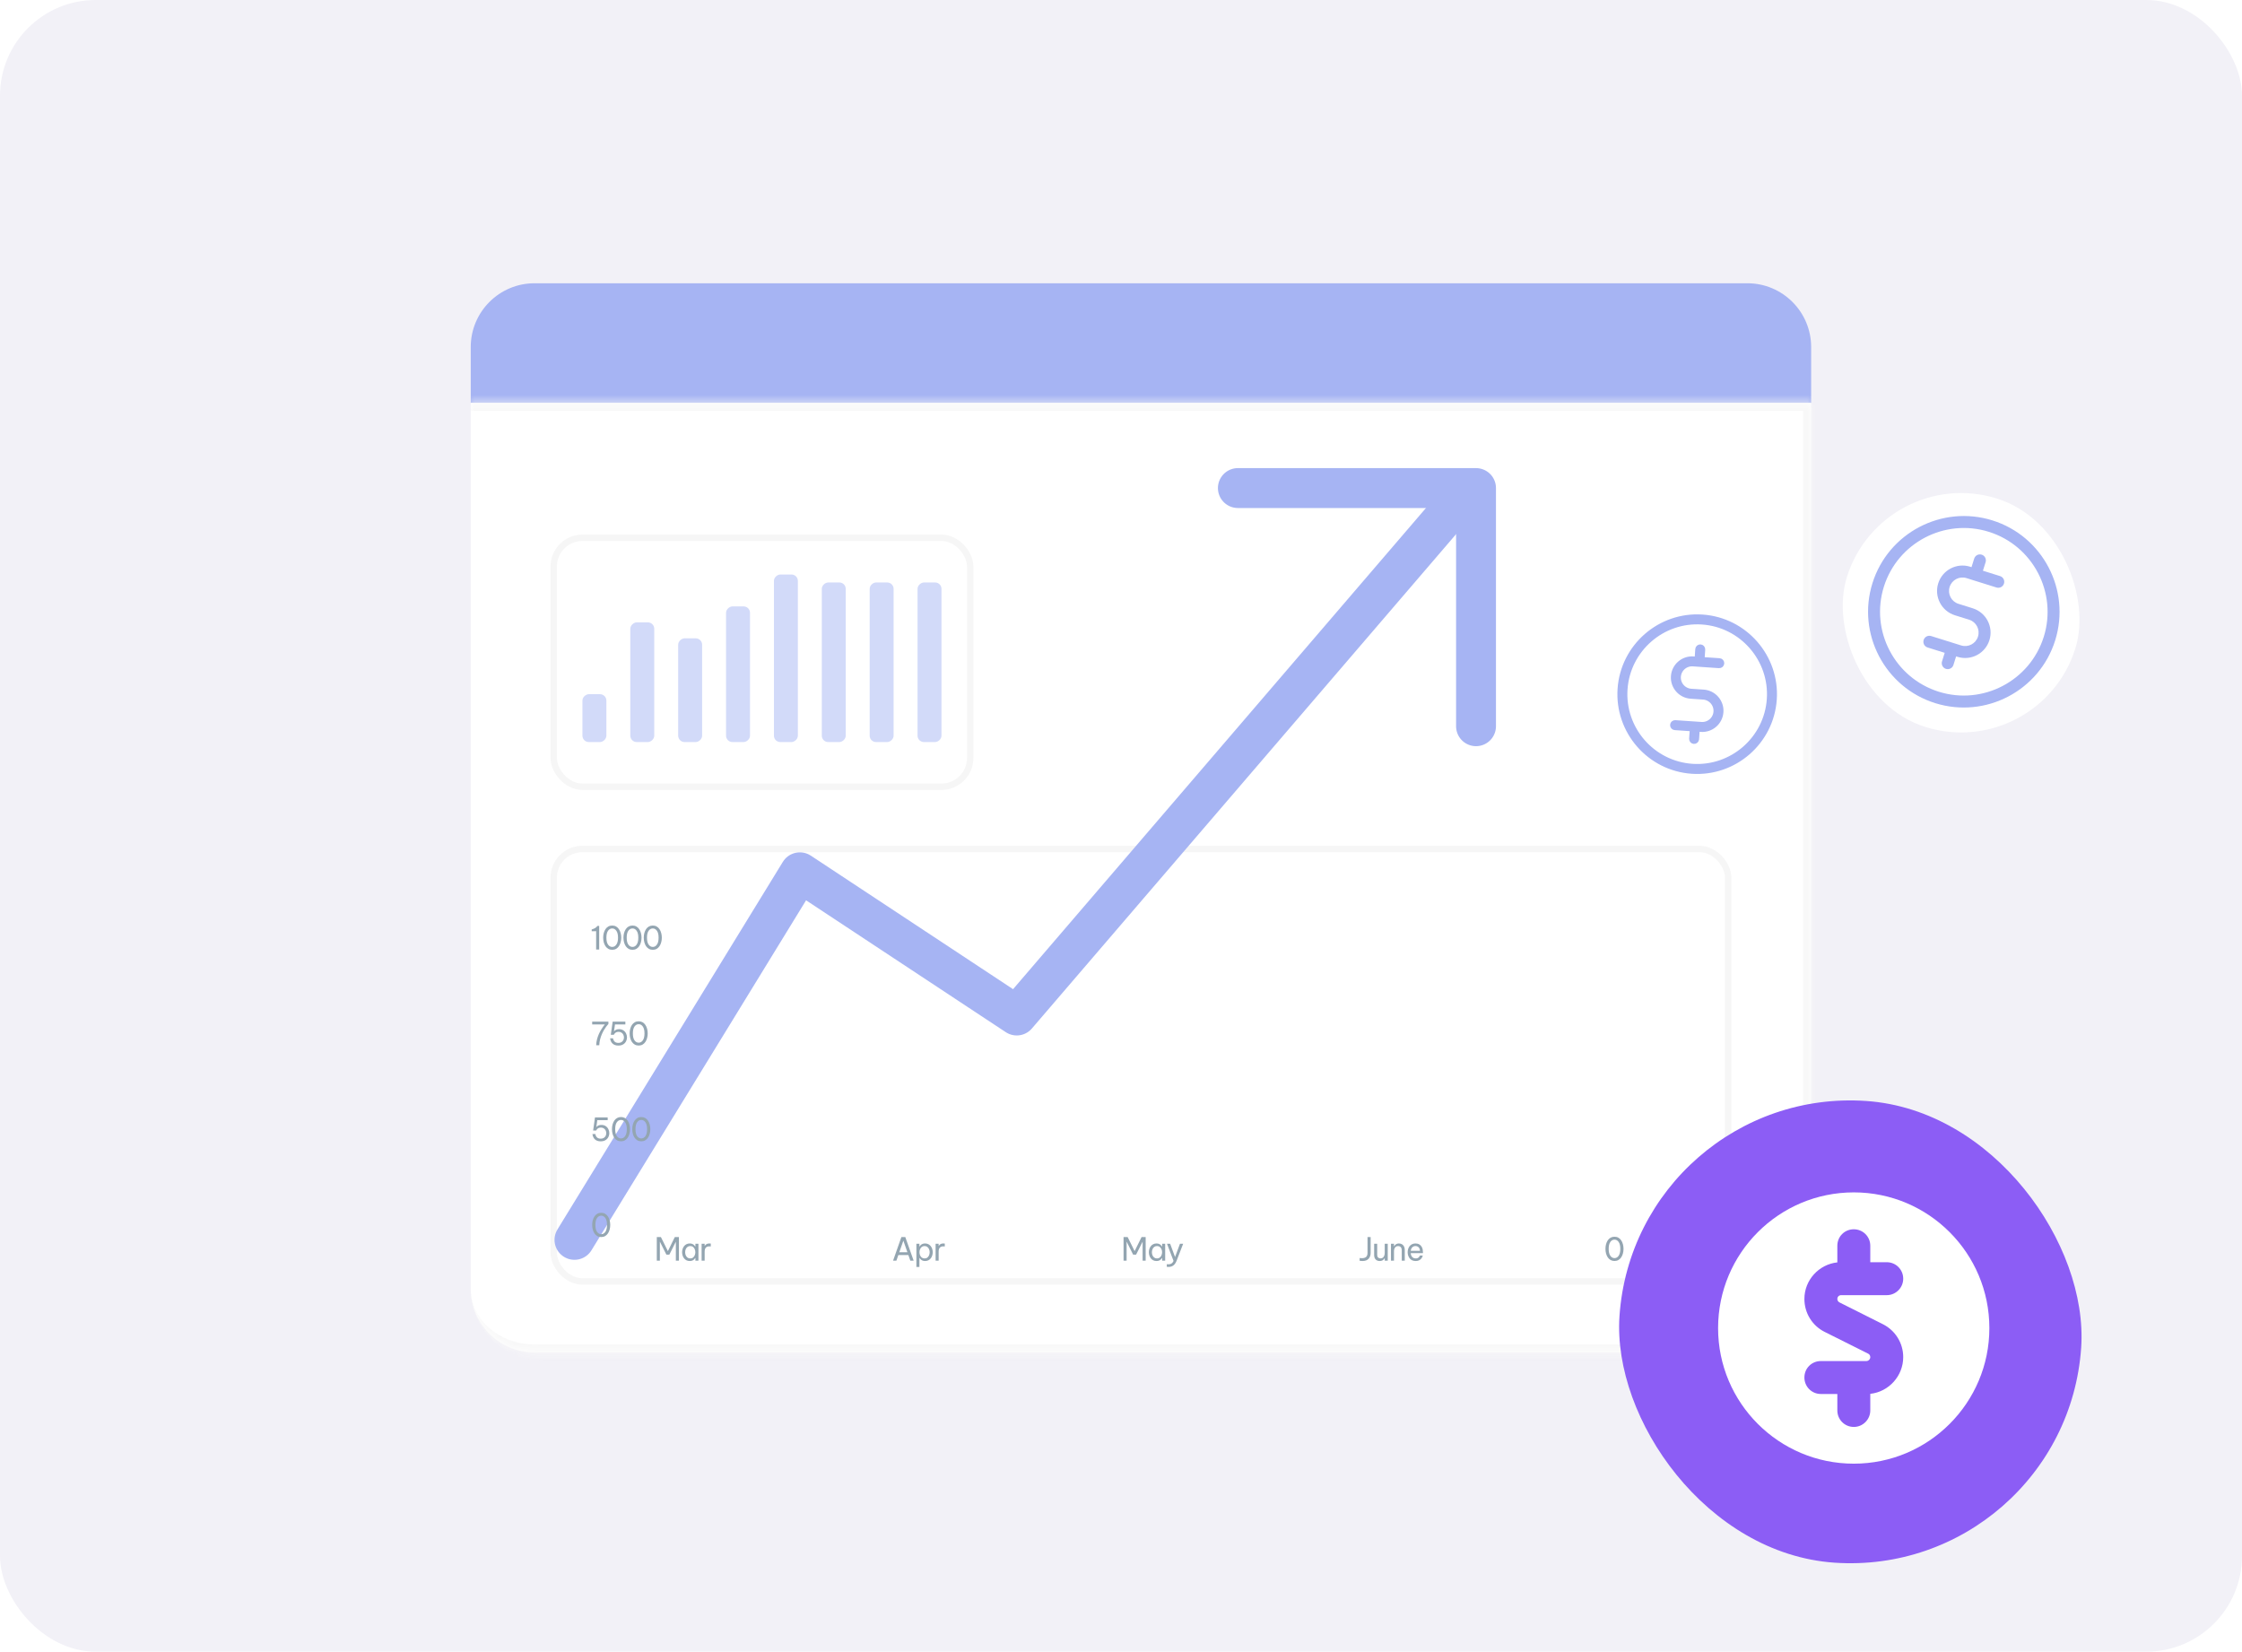 <svg width="281" height="207" viewBox="0 0 281 207" fill="none" xmlns="http://www.w3.org/2000/svg">
<rect width="281" height="207" rx="12" fill="#F2F1F7"/>
<path d="M59 43.5C59 39.082 62.582 35.5 67 35.5H219C223.418 35.5 227 39.082 227 43.5V50.5H59V43.5Z" fill="#A6B4F3"/>
<mask id="path-3-inside-1_10457_54583" fill="white">
<path d="M59 50.5H227V161.5C227 165.918 223.418 169.5 219 169.5H67C62.582 169.5 59 165.918 59 161.5V50.5Z"/>
</mask>
<path d="M59 50.5H227V161.5C227 165.918 223.418 169.5 219 169.5H67C62.582 169.5 59 165.918 59 161.5V50.5Z" fill="white"/>
<path d="M59 49.5H228L226 51.5H59V49.5ZM228 161.5C228 166.471 223.971 170.5 219 170.5H68C63.029 170.5 59 166.471 59 161.5C59 165.366 62.582 168.5 67 168.5H219C222.866 168.5 226 165.366 226 161.5H228ZM59 169.5V50.5V169.5ZM228 49.5V161.5C228 166.471 223.971 170.5 219 170.5V168.5C222.866 168.5 226 165.366 226 161.5V51.5L228 49.5Z" fill="#F8F8F8" mask="url(#path-3-inside-1_10457_54583)"/>
<rect x="69.4" y="106.4" width="147.2" height="54.2" rx="3.6" fill="white"/>
<rect x="69.4" y="106.4" width="147.2" height="54.2" rx="3.6" stroke="#F6F6F6" stroke-width="0.8"/>
<path d="M155.148 61.167H184.997V91.016" stroke="#A6B4F3" stroke-width="5" stroke-linecap="round" stroke-linejoin="round"/>
<path d="M72 155.389L100.249 109.322L127.433 127.271L183.398 62.057" stroke="#A6B4F3" stroke-width="5" stroke-linecap="round" stroke-linejoin="round"/>
<path d="M75.1 116.04V119H74.716V116.704L74.16 116.708V116.484L74.26 116.452C74.401 116.407 74.515 116.357 74.6 116.304C74.688 116.251 74.769 116.177 74.844 116.084L74.88 116.04H75.1ZM76.731 119.036C76.547 119.036 76.384 118.996 76.243 118.916C76.102 118.833 75.983 118.723 75.887 118.584C75.794 118.443 75.722 118.28 75.671 118.096C75.623 117.912 75.599 117.719 75.599 117.516C75.599 117.311 75.623 117.117 75.671 116.936C75.722 116.752 75.794 116.589 75.887 116.448C75.983 116.307 76.102 116.196 76.243 116.116C76.384 116.036 76.547 115.996 76.731 115.996C76.915 115.996 77.078 116.036 77.219 116.116C77.36 116.196 77.478 116.307 77.571 116.448C77.667 116.589 77.739 116.752 77.787 116.936C77.838 117.117 77.863 117.311 77.863 117.516C77.863 117.719 77.838 117.912 77.787 118.096C77.739 118.28 77.667 118.443 77.571 118.584C77.478 118.723 77.36 118.833 77.219 118.916C77.078 118.996 76.915 119.036 76.731 119.036ZM76.731 118.676C76.942 118.676 77.115 118.579 77.251 118.384C77.39 118.187 77.459 117.897 77.459 117.516C77.459 117.135 77.39 116.847 77.251 116.652C77.115 116.457 76.942 116.36 76.731 116.36C76.52 116.36 76.346 116.457 76.207 116.652C76.071 116.847 76.003 117.135 76.003 117.516C76.003 117.895 76.071 118.183 76.207 118.38C76.346 118.577 76.52 118.676 76.731 118.676ZM79.274 119.036C79.09 119.036 78.927 118.996 78.786 118.916C78.645 118.833 78.526 118.723 78.43 118.584C78.337 118.443 78.265 118.28 78.214 118.096C78.166 117.912 78.142 117.719 78.142 117.516C78.142 117.311 78.166 117.117 78.214 116.936C78.265 116.752 78.337 116.589 78.43 116.448C78.526 116.307 78.645 116.196 78.786 116.116C78.927 116.036 79.09 115.996 79.274 115.996C79.458 115.996 79.621 116.036 79.762 116.116C79.903 116.196 80.021 116.307 80.114 116.448C80.21 116.589 80.282 116.752 80.33 116.936C80.381 117.117 80.406 117.311 80.406 117.516C80.406 117.719 80.381 117.912 80.33 118.096C80.282 118.28 80.21 118.443 80.114 118.584C80.021 118.723 79.903 118.833 79.762 118.916C79.621 118.996 79.458 119.036 79.274 119.036ZM79.274 118.676C79.485 118.676 79.658 118.579 79.794 118.384C79.933 118.187 80.002 117.897 80.002 117.516C80.002 117.135 79.933 116.847 79.794 116.652C79.658 116.457 79.485 116.36 79.274 116.36C79.064 116.36 78.889 116.457 78.75 116.652C78.614 116.847 78.546 117.135 78.546 117.516C78.546 117.895 78.614 118.183 78.75 118.38C78.889 118.577 79.064 118.676 79.274 118.676ZM81.817 119.036C81.633 119.036 81.471 118.996 81.329 118.916C81.188 118.833 81.069 118.723 80.973 118.584C80.88 118.443 80.808 118.28 80.757 118.096C80.709 117.912 80.685 117.719 80.685 117.516C80.685 117.311 80.709 117.117 80.757 116.936C80.808 116.752 80.88 116.589 80.973 116.448C81.069 116.307 81.188 116.196 81.329 116.116C81.471 116.036 81.633 115.996 81.817 115.996C82.001 115.996 82.164 116.036 82.305 116.116C82.447 116.196 82.564 116.307 82.657 116.448C82.753 116.589 82.825 116.752 82.873 116.936C82.924 117.117 82.949 117.311 82.949 117.516C82.949 117.719 82.924 117.912 82.873 118.096C82.825 118.28 82.753 118.443 82.657 118.584C82.564 118.723 82.447 118.833 82.305 118.916C82.164 118.996 82.001 119.036 81.817 119.036ZM81.817 118.676C82.028 118.676 82.201 118.579 82.337 118.384C82.476 118.187 82.545 117.897 82.545 117.516C82.545 117.135 82.476 116.847 82.337 116.652C82.201 116.457 82.028 116.36 81.817 116.36C81.607 116.36 81.432 116.457 81.293 116.652C81.157 116.847 81.089 117.135 81.089 117.516C81.089 117.895 81.157 118.183 81.293 118.38C81.432 118.577 81.607 118.676 81.817 118.676Z" fill="#93A5B1"/>
<path d="M74.724 131C74.732 130.744 74.765 130.501 74.824 130.272C74.883 130.04 74.956 129.824 75.044 129.624C75.132 129.424 75.224 129.244 75.32 129.084C75.416 128.921 75.507 128.781 75.592 128.664C75.68 128.547 75.752 128.455 75.808 128.388H74.22V128.04H76.256V128.332C76.256 128.332 76.229 128.363 76.176 128.424C76.123 128.483 76.053 128.568 75.968 128.68C75.885 128.792 75.796 128.928 75.7 129.088C75.607 129.245 75.516 129.424 75.428 129.624C75.343 129.821 75.271 130.036 75.212 130.268C75.153 130.497 75.119 130.741 75.108 131H74.724ZM77.515 131.04C77.347 131.04 77.203 131.019 77.083 130.976C76.966 130.931 76.868 130.873 76.791 130.804C76.716 130.735 76.656 130.661 76.611 130.584C76.568 130.507 76.536 130.433 76.515 130.364C76.496 130.295 76.484 130.239 76.479 130.196C76.474 130.151 76.471 130.128 76.471 130.128H76.839C76.839 130.128 76.842 130.148 76.847 130.188C76.852 130.225 76.866 130.273 76.887 130.332C76.911 130.388 76.947 130.445 76.995 130.504C77.043 130.56 77.108 130.608 77.191 130.648C77.276 130.685 77.384 130.704 77.515 130.704C77.67 130.704 77.798 130.671 77.899 130.604C78 130.537 78.076 130.452 78.127 130.348C78.178 130.244 78.203 130.135 78.203 130.02C78.203 129.903 78.178 129.791 78.127 129.684C78.076 129.575 78 129.487 77.899 129.42C77.8 129.351 77.678 129.316 77.531 129.316C77.416 129.316 77.32 129.335 77.243 129.372C77.166 129.409 77.104 129.452 77.059 129.5C77.016 129.548 76.986 129.591 76.967 129.628C76.948 129.665 76.939 129.684 76.939 129.684H76.555L76.787 128.04H78.379V128.388H77.079L76.959 129.236H76.971C77.003 129.201 77.043 129.165 77.091 129.128C77.142 129.088 77.207 129.055 77.287 129.028C77.367 128.999 77.467 128.984 77.587 128.984C77.806 128.984 77.988 129.035 78.135 129.136C78.282 129.235 78.392 129.363 78.467 129.52C78.544 129.675 78.583 129.839 78.583 130.012C78.583 130.14 78.56 130.265 78.515 130.388C78.472 130.511 78.407 130.621 78.319 130.72C78.231 130.816 78.12 130.893 77.987 130.952C77.854 131.011 77.696 131.04 77.515 131.04ZM80.048 131.036C79.864 131.036 79.701 130.996 79.56 130.916C79.418 130.833 79.3 130.723 79.204 130.584C79.11 130.443 79.038 130.28 78.988 130.096C78.94 129.912 78.916 129.719 78.916 129.516C78.916 129.311 78.94 129.117 78.988 128.936C79.038 128.752 79.11 128.589 79.204 128.448C79.3 128.307 79.418 128.196 79.56 128.116C79.701 128.036 79.864 127.996 80.048 127.996C80.232 127.996 80.394 128.036 80.536 128.116C80.677 128.196 80.794 128.307 80.888 128.448C80.984 128.589 81.056 128.752 81.104 128.936C81.154 129.117 81.18 129.311 81.18 129.516C81.18 129.719 81.154 129.912 81.104 130.096C81.056 130.28 80.984 130.443 80.888 130.584C80.794 130.723 80.677 130.833 80.536 130.916C80.394 130.996 80.232 131.036 80.048 131.036ZM80.048 130.676C80.258 130.676 80.432 130.579 80.568 130.384C80.706 130.187 80.776 129.897 80.776 129.516C80.776 129.135 80.706 128.847 80.568 128.652C80.432 128.457 80.258 128.36 80.048 128.36C79.837 128.36 79.662 128.457 79.524 128.652C79.388 128.847 79.32 129.135 79.32 129.516C79.32 129.895 79.388 130.183 79.524 130.38C79.662 130.577 79.837 130.676 80.048 130.676Z" fill="#93A5B1"/>
<path d="M75.3 143.04C75.132 143.04 74.988 143.019 74.868 142.976C74.751 142.931 74.653 142.873 74.576 142.804C74.501 142.735 74.441 142.661 74.396 142.584C74.353 142.507 74.321 142.433 74.3 142.364C74.281 142.295 74.269 142.239 74.264 142.196C74.259 142.151 74.256 142.128 74.256 142.128H74.624C74.624 142.128 74.627 142.148 74.632 142.188C74.637 142.225 74.651 142.273 74.672 142.332C74.696 142.388 74.732 142.445 74.78 142.504C74.828 142.56 74.893 142.608 74.976 142.648C75.061 142.685 75.169 142.704 75.3 142.704C75.455 142.704 75.583 142.671 75.684 142.604C75.785 142.537 75.861 142.452 75.912 142.348C75.963 142.244 75.988 142.135 75.988 142.02C75.988 141.903 75.963 141.791 75.912 141.684C75.861 141.575 75.785 141.487 75.684 141.42C75.585 141.351 75.463 141.316 75.316 141.316C75.201 141.316 75.105 141.335 75.028 141.372C74.951 141.409 74.889 141.452 74.844 141.5C74.801 141.548 74.771 141.591 74.752 141.628C74.733 141.665 74.724 141.684 74.724 141.684H74.34L74.572 140.04H76.164V140.388H74.864L74.744 141.236H74.756C74.788 141.201 74.828 141.165 74.876 141.128C74.927 141.088 74.992 141.055 75.072 141.028C75.152 140.999 75.252 140.984 75.372 140.984C75.591 140.984 75.773 141.035 75.92 141.136C76.067 141.235 76.177 141.363 76.252 141.52C76.329 141.675 76.368 141.839 76.368 142.012C76.368 142.14 76.345 142.265 76.3 142.388C76.257 142.511 76.192 142.621 76.104 142.72C76.016 142.816 75.905 142.893 75.772 142.952C75.639 143.011 75.481 143.04 75.3 143.04ZM77.833 143.036C77.649 143.036 77.486 142.996 77.345 142.916C77.203 142.833 77.085 142.723 76.989 142.584C76.895 142.443 76.823 142.28 76.773 142.096C76.725 141.912 76.701 141.719 76.701 141.516C76.701 141.311 76.725 141.117 76.773 140.936C76.823 140.752 76.895 140.589 76.989 140.448C77.085 140.307 77.203 140.196 77.345 140.116C77.486 140.036 77.649 139.996 77.833 139.996C78.017 139.996 78.179 140.036 78.321 140.116C78.462 140.196 78.579 140.307 78.673 140.448C78.769 140.589 78.841 140.752 78.889 140.936C78.939 141.117 78.965 141.311 78.965 141.516C78.965 141.719 78.939 141.912 78.889 142.096C78.841 142.28 78.769 142.443 78.673 142.584C78.579 142.723 78.462 142.833 78.321 142.916C78.179 142.996 78.017 143.036 77.833 143.036ZM77.833 142.676C78.043 142.676 78.217 142.579 78.353 142.384C78.491 142.187 78.561 141.897 78.561 141.516C78.561 141.135 78.491 140.847 78.353 140.652C78.217 140.457 78.043 140.36 77.833 140.36C77.622 140.36 77.447 140.457 77.309 140.652C77.173 140.847 77.105 141.135 77.105 141.516C77.105 141.895 77.173 142.183 77.309 142.38C77.447 142.577 77.622 142.676 77.833 142.676ZM80.376 143.036C80.192 143.036 80.029 142.996 79.888 142.916C79.746 142.833 79.628 142.723 79.532 142.584C79.438 142.443 79.366 142.28 79.316 142.096C79.268 141.912 79.244 141.719 79.244 141.516C79.244 141.311 79.268 141.117 79.316 140.936C79.366 140.752 79.438 140.589 79.532 140.448C79.628 140.307 79.746 140.196 79.888 140.116C80.029 140.036 80.192 139.996 80.376 139.996C80.56 139.996 80.722 140.036 80.864 140.116C81.005 140.196 81.122 140.307 81.216 140.448C81.312 140.589 81.384 140.752 81.432 140.936C81.482 141.117 81.508 141.311 81.508 141.516C81.508 141.719 81.482 141.912 81.432 142.096C81.384 142.28 81.312 142.443 81.216 142.584C81.122 142.723 81.005 142.833 80.864 142.916C80.722 142.996 80.56 143.036 80.376 143.036ZM80.376 142.676C80.586 142.676 80.76 142.579 80.896 142.384C81.034 142.187 81.104 141.897 81.104 141.516C81.104 141.135 81.034 140.847 80.896 140.652C80.76 140.457 80.586 140.36 80.376 140.36C80.165 140.36 79.99 140.457 79.852 140.652C79.716 140.847 79.648 141.135 79.648 141.516C79.648 141.895 79.716 142.183 79.852 142.38C79.99 142.577 80.165 142.676 80.376 142.676Z" fill="#93A5B1"/>
<path d="M75.352 155.036C75.168 155.036 75.005 154.996 74.864 154.916C74.723 154.833 74.604 154.723 74.508 154.584C74.415 154.443 74.343 154.28 74.292 154.096C74.244 153.912 74.22 153.719 74.22 153.516C74.22 153.311 74.244 153.117 74.292 152.936C74.343 152.752 74.415 152.589 74.508 152.448C74.604 152.307 74.723 152.196 74.864 152.116C75.005 152.036 75.168 151.996 75.352 151.996C75.536 151.996 75.699 152.036 75.84 152.116C75.981 152.196 76.099 152.307 76.192 152.448C76.288 152.589 76.36 152.752 76.408 152.936C76.459 153.117 76.484 153.311 76.484 153.516C76.484 153.719 76.459 153.912 76.408 154.096C76.36 154.28 76.288 154.443 76.192 154.584C76.099 154.723 75.981 154.833 75.84 154.916C75.699 154.996 75.536 155.036 75.352 155.036ZM75.352 154.676C75.563 154.676 75.736 154.579 75.872 154.384C76.011 154.187 76.08 153.897 76.08 153.516C76.08 153.135 76.011 152.847 75.872 152.652C75.736 152.457 75.563 152.36 75.352 152.36C75.141 152.36 74.967 152.457 74.828 152.652C74.692 152.847 74.624 153.135 74.624 153.516C74.624 153.895 74.692 154.183 74.828 154.38C74.967 154.577 75.141 154.676 75.352 154.676Z" fill="#93A5B1"/>
<path d="M82.32 158V155.04H82.836L83.708 156.8L84.576 155.04H85.092V158H84.708V155.616L83.892 157.24H83.52L82.704 155.608V158H82.32ZM86.45 155.84C86.584 155.84 86.695 155.861 86.786 155.904C86.877 155.947 86.95 155.997 87.006 156.056C87.062 156.112 87.105 156.165 87.134 156.216H87.158V155.88H87.538V158H87.158V157.664H87.134C87.105 157.715 87.062 157.769 87.006 157.828C86.95 157.887 86.877 157.937 86.786 157.98C86.695 158.02 86.584 158.04 86.45 158.04C86.29 158.04 86.15 158.009 86.03 157.948C85.91 157.884 85.81 157.8 85.73 157.696C85.65 157.589 85.59 157.471 85.55 157.34C85.51 157.209 85.49 157.076 85.49 156.94C85.49 156.804 85.51 156.671 85.55 156.54C85.59 156.409 85.65 156.292 85.73 156.188C85.81 156.081 85.91 155.997 86.03 155.936C86.15 155.872 86.29 155.84 86.45 155.84ZM86.514 156.164C86.373 156.164 86.254 156.203 86.158 156.28C86.062 156.355 85.99 156.451 85.942 156.568C85.897 156.685 85.874 156.809 85.874 156.94C85.874 157.068 85.897 157.192 85.942 157.312C85.99 157.429 86.062 157.527 86.158 157.604C86.254 157.679 86.373 157.716 86.514 157.716C86.656 157.716 86.773 157.679 86.866 157.604C86.962 157.527 87.033 157.429 87.078 157.312C87.126 157.192 87.15 157.068 87.15 156.94C87.15 156.809 87.126 156.685 87.078 156.568C87.033 156.451 86.962 156.355 86.866 156.28C86.773 156.203 86.656 156.164 86.514 156.164ZM87.937 158V155.88H88.317V156.144H88.333C88.378 156.064 88.445 155.993 88.533 155.932C88.621 155.871 88.745 155.84 88.905 155.84C88.95 155.84 88.991 155.843 89.029 155.848C89.066 155.851 89.085 155.852 89.085 155.852V156.216C89.085 156.216 89.063 156.215 89.021 156.212C88.981 156.207 88.938 156.204 88.893 156.204C88.709 156.204 88.566 156.257 88.465 156.364C88.366 156.468 88.317 156.639 88.317 156.876V158H87.937Z" fill="#93A5B1"/>
<path d="M111.93 158L112.974 155.04H113.466L114.514 158H114.098L113.85 157.292H112.594L112.346 158H111.93ZM112.714 156.94H113.73L113.222 155.488L112.714 156.94ZM114.855 158.784V155.88H115.235V156.216H115.259C115.291 156.165 115.334 156.111 115.387 156.052C115.443 155.993 115.517 155.944 115.607 155.904C115.698 155.861 115.81 155.84 115.943 155.84C116.103 155.84 116.243 155.872 116.363 155.936C116.483 155.997 116.583 156.081 116.663 156.188C116.743 156.292 116.803 156.409 116.843 156.54C116.883 156.671 116.903 156.804 116.903 156.94C116.903 157.076 116.883 157.209 116.843 157.34C116.803 157.471 116.743 157.589 116.663 157.696C116.583 157.8 116.483 157.884 116.363 157.948C116.243 158.009 116.103 158.04 115.943 158.04C115.81 158.04 115.698 158.019 115.607 157.976C115.517 157.933 115.443 157.883 115.387 157.824C115.334 157.765 115.291 157.712 115.259 157.664H115.235V158.784H114.855ZM115.243 156.94C115.243 157.068 115.266 157.192 115.311 157.312C115.359 157.429 115.43 157.527 115.523 157.604C115.619 157.679 115.738 157.716 115.879 157.716C116.023 157.716 116.142 157.679 116.235 157.604C116.331 157.527 116.402 157.429 116.447 157.312C116.495 157.192 116.519 157.068 116.519 156.94C116.519 156.809 116.495 156.685 116.447 156.568C116.402 156.451 116.331 156.355 116.235 156.28C116.142 156.203 116.023 156.164 115.879 156.164C115.738 156.164 115.619 156.203 115.523 156.28C115.43 156.355 115.359 156.451 115.311 156.568C115.266 156.685 115.243 156.809 115.243 156.94ZM117.265 158V155.88H117.645V156.144H117.661C117.706 156.064 117.773 155.993 117.861 155.932C117.949 155.871 118.073 155.84 118.233 155.84C118.278 155.84 118.319 155.843 118.357 155.848C118.394 155.851 118.413 155.852 118.413 155.852V156.216C118.413 156.216 118.391 156.215 118.349 156.212C118.309 156.207 118.266 156.204 118.221 156.204C118.037 156.204 117.894 156.257 117.793 156.364C117.694 156.468 117.645 156.639 117.645 156.876V158H117.265Z" fill="#93A5B1"/>
<path d="M140.82 158V155.04H141.336L142.208 156.8L143.076 155.04H143.592V158H143.208V155.616L142.392 157.24H142.02L141.204 155.608V158H140.82ZM144.95 155.84C145.083 155.84 145.195 155.861 145.286 155.904C145.377 155.947 145.45 155.997 145.506 156.056C145.562 156.112 145.605 156.165 145.634 156.216H145.658V155.88H146.038V158H145.658V157.664H145.634C145.605 157.715 145.562 157.769 145.506 157.828C145.45 157.887 145.377 157.937 145.286 157.98C145.195 158.02 145.083 158.04 144.95 158.04C144.79 158.04 144.65 158.009 144.53 157.948C144.41 157.884 144.31 157.8 144.23 157.696C144.15 157.589 144.09 157.471 144.05 157.34C144.01 157.209 143.99 157.076 143.99 156.94C143.99 156.804 144.01 156.671 144.05 156.54C144.09 156.409 144.15 156.292 144.23 156.188C144.31 156.081 144.41 155.997 144.53 155.936C144.65 155.872 144.79 155.84 144.95 155.84ZM145.014 156.164C144.873 156.164 144.754 156.203 144.658 156.28C144.562 156.355 144.49 156.451 144.442 156.568C144.397 156.685 144.374 156.809 144.374 156.94C144.374 157.068 144.397 157.192 144.442 157.312C144.49 157.429 144.562 157.527 144.658 157.604C144.754 157.679 144.873 157.716 145.014 157.716C145.155 157.716 145.273 157.679 145.366 157.604C145.462 157.527 145.533 157.429 145.578 157.312C145.626 157.192 145.65 157.068 145.65 156.94C145.65 156.809 145.626 156.685 145.578 156.568C145.533 156.451 145.462 156.355 145.366 156.28C145.273 156.203 145.155 156.164 145.014 156.164ZM146.458 158.78C146.397 158.78 146.345 158.777 146.302 158.772C146.259 158.767 146.238 158.764 146.238 158.764V158.44C146.238 158.44 146.259 158.441 146.302 158.444C146.347 158.449 146.395 158.452 146.446 158.452C146.603 158.452 146.731 158.419 146.83 158.352C146.931 158.288 147.017 158.181 147.086 158.032L146.266 155.88H146.662L147.274 157.536L147.89 155.88H148.29L147.47 158.004C147.366 158.271 147.231 158.467 147.066 158.592C146.903 158.717 146.701 158.78 146.458 158.78Z" fill="#93A5B1"/>
<path d="M170.774 158.04C170.683 158.04 170.599 158.035 170.522 158.024C170.447 158.016 170.41 158.012 170.41 158.012V157.664C170.41 157.664 170.426 157.665 170.458 157.668C170.493 157.671 170.534 157.675 170.582 157.68C170.633 157.683 170.681 157.684 170.726 157.684C170.931 157.684 171.094 157.633 171.214 157.532C171.337 157.431 171.398 157.256 171.398 157.008V155.04H171.79V157.008C171.79 157.323 171.703 157.573 171.53 157.76C171.359 157.947 171.107 158.04 170.774 158.04ZM172.921 158.04C172.711 158.04 172.543 157.975 172.417 157.844C172.292 157.713 172.229 157.532 172.229 157.3V155.88H172.609V157.28C172.609 157.419 172.647 157.525 172.721 157.6C172.799 157.675 172.9 157.712 173.025 157.712C173.153 157.712 173.256 157.679 173.333 157.612C173.411 157.545 173.467 157.46 173.501 157.356C173.536 157.252 173.553 157.145 173.553 157.036V155.88H173.933V158H173.553V157.696H173.529C173.513 157.728 173.483 157.772 173.437 157.828C173.392 157.881 173.328 157.931 173.245 157.976C173.163 158.019 173.055 158.04 172.921 158.04ZM174.335 158V155.88H174.715V156.188H174.739C174.758 156.156 174.788 156.112 174.831 156.056C174.876 156 174.94 155.951 175.023 155.908C175.106 155.863 175.21 155.84 175.335 155.84C175.49 155.84 175.622 155.876 175.731 155.948C175.84 156.017 175.923 156.112 175.979 156.232C176.038 156.352 176.067 156.487 176.067 156.636V158H175.687V156.66C175.687 156.519 175.647 156.401 175.567 156.308C175.49 156.215 175.376 156.168 175.227 156.168C175.107 156.168 175.01 156.199 174.935 156.26C174.86 156.319 174.804 156.397 174.767 156.496C174.732 156.592 174.715 156.695 174.715 156.804V158H174.335ZM177.432 158.04C177.259 158.04 177.108 158.009 176.98 157.948C176.855 157.884 176.751 157.799 176.668 157.692C176.588 157.585 176.528 157.468 176.488 157.34C176.448 157.209 176.428 157.076 176.428 156.94C176.428 156.807 176.447 156.675 176.484 156.544C176.524 156.413 176.584 156.295 176.664 156.188C176.747 156.081 176.849 155.997 176.972 155.936C177.097 155.872 177.245 155.84 177.416 155.84C177.597 155.84 177.757 155.881 177.896 155.964C178.035 156.047 178.144 156.169 178.224 156.332C178.304 156.495 178.344 156.699 178.344 156.944V157.056H176.812C176.82 157.176 176.848 157.287 176.896 157.388C176.947 157.487 177.017 157.567 177.108 157.628C177.199 157.687 177.307 157.716 177.432 157.716C177.541 157.716 177.629 157.699 177.696 157.664C177.765 157.627 177.82 157.584 177.86 157.536C177.9 157.488 177.927 157.447 177.94 157.412C177.956 157.375 177.964 157.356 177.964 157.356H178.32C178.32 157.356 178.313 157.38 178.3 157.428C178.287 157.473 178.263 157.529 178.228 157.596C178.193 157.663 178.143 157.731 178.076 157.8C178.009 157.867 177.924 157.924 177.82 157.972C177.716 158.017 177.587 158.04 177.432 158.04ZM176.816 156.76H177.972C177.967 156.621 177.937 156.509 177.884 156.424C177.831 156.336 177.763 156.271 177.68 156.228C177.597 156.185 177.509 156.164 177.416 156.164C177.248 156.164 177.111 156.219 177.004 156.328C176.897 156.435 176.835 156.579 176.816 156.76Z" fill="#93A5B1"/>
<path d="M202.352 158.036C202.168 158.036 202.005 157.996 201.864 157.916C201.723 157.833 201.604 157.723 201.508 157.584C201.415 157.443 201.343 157.28 201.292 157.096C201.244 156.912 201.22 156.719 201.22 156.516C201.22 156.311 201.244 156.117 201.292 155.936C201.343 155.752 201.415 155.589 201.508 155.448C201.604 155.307 201.723 155.196 201.864 155.116C202.005 155.036 202.168 154.996 202.352 154.996C202.536 154.996 202.699 155.036 202.84 155.116C202.981 155.196 203.099 155.307 203.192 155.448C203.288 155.589 203.36 155.752 203.408 155.936C203.459 156.117 203.484 156.311 203.484 156.516C203.484 156.719 203.459 156.912 203.408 157.096C203.36 157.28 203.288 157.443 203.192 157.584C203.099 157.723 202.981 157.833 202.84 157.916C202.699 157.996 202.536 158.036 202.352 158.036ZM202.352 157.676C202.563 157.676 202.736 157.579 202.872 157.384C203.011 157.187 203.08 156.897 203.08 156.516C203.08 156.135 203.011 155.847 202.872 155.652C202.736 155.457 202.563 155.36 202.352 155.36C202.141 155.36 201.967 155.457 201.828 155.652C201.692 155.847 201.624 156.135 201.624 156.516C201.624 156.895 201.692 157.183 201.828 157.38C201.967 157.577 202.141 157.676 202.352 157.676Z" fill="#93A5B1"/>
<rect x="69.4" y="67.4" width="52.2" height="31.2" rx="3.6" fill="white"/>
<rect x="69.4" y="67.4" width="52.2" height="31.2" rx="3.6" stroke="#F6F6F6" stroke-width="0.8"/>
<mask id="path-18-inside-2_10457_54583" fill="white">
<rect x="76" y="87" width="6" height="3" rx="0.8" transform="rotate(90 76 87)"/>
</mask>
<rect x="76" y="87" width="6" height="3" rx="0.8" transform="rotate(90 76 87)" fill="#D2DAF9"/>
<rect x="76" y="87" width="6" height="3" rx="0.8" transform="rotate(90 76 87)" stroke="#D2DAF9" stroke-width="2" mask="url(#path-18-inside-2_10457_54583)"/>
<mask id="path-19-inside-3_10457_54583" fill="white">
<rect x="82" y="78" width="15" height="3" rx="0.8" transform="rotate(90 82 78)"/>
</mask>
<rect x="82" y="78" width="15" height="3" rx="0.8" transform="rotate(90 82 78)" fill="#D2DAF9"/>
<rect x="82" y="78" width="15" height="3" rx="0.8" transform="rotate(90 82 78)" stroke="#D2DAF9" stroke-width="2" mask="url(#path-19-inside-3_10457_54583)"/>
<mask id="path-20-inside-4_10457_54583" fill="white">
<rect x="88" y="80" width="13" height="3" rx="0.8" transform="rotate(90 88 80)"/>
</mask>
<rect x="88" y="80" width="13" height="3" rx="0.8" transform="rotate(90 88 80)" fill="#D2DAF9"/>
<rect x="88" y="80" width="13" height="3" rx="0.8" transform="rotate(90 88 80)" stroke="#D2DAF9" stroke-width="2" mask="url(#path-20-inside-4_10457_54583)"/>
<mask id="path-21-inside-5_10457_54583" fill="white">
<rect x="94" y="76" width="17" height="3" rx="0.8" transform="rotate(90 94 76)"/>
</mask>
<rect x="94" y="76" width="17" height="3" rx="0.8" transform="rotate(90 94 76)" fill="#D2DAF9"/>
<rect x="94" y="76" width="17" height="3" rx="0.8" transform="rotate(90 94 76)" stroke="#D2DAF9" stroke-width="2" mask="url(#path-21-inside-5_10457_54583)"/>
<mask id="path-22-inside-6_10457_54583" fill="white">
<rect x="100" y="72" width="21" height="3" rx="0.8" transform="rotate(90 100 72)"/>
</mask>
<rect x="100" y="72" width="21" height="3" rx="0.8" transform="rotate(90 100 72)" fill="#D2DAF9"/>
<rect x="100" y="72" width="21" height="3" rx="0.8" transform="rotate(90 100 72)" stroke="#D2DAF9" stroke-width="2" mask="url(#path-22-inside-6_10457_54583)"/>
<mask id="path-23-inside-7_10457_54583" fill="white">
<rect x="106" y="73" width="20" height="3" rx="0.8" transform="rotate(90 106 73)"/>
</mask>
<rect x="106" y="73" width="20" height="3" rx="0.8" transform="rotate(90 106 73)" fill="#D2DAF9"/>
<rect x="106" y="73" width="20" height="3" rx="0.8" transform="rotate(90 106 73)" stroke="#D2DAF9" stroke-width="2" mask="url(#path-23-inside-7_10457_54583)"/>
<mask id="path-24-inside-8_10457_54583" fill="white">
<rect x="112" y="73" width="20" height="3" rx="0.8" transform="rotate(90 112 73)"/>
</mask>
<rect x="112" y="73" width="20" height="3" rx="0.8" transform="rotate(90 112 73)" fill="#D2DAF9"/>
<rect x="112" y="73" width="20" height="3" rx="0.8" transform="rotate(90 112 73)" stroke="#D2DAF9" stroke-width="2" mask="url(#path-24-inside-8_10457_54583)"/>
<mask id="path-25-inside-9_10457_54583" fill="white">
<rect x="118" y="73" width="20" height="3" rx="0.8" transform="rotate(90 118 73)"/>
</mask>
<rect x="118" y="73" width="20" height="3" rx="0.8" transform="rotate(90 118 73)" fill="#D2DAF9"/>
<rect x="118" y="73" width="20" height="3" rx="0.8" transform="rotate(90 118 73)" stroke="#D2DAF9" stroke-width="2" mask="url(#path-25-inside-9_10457_54583)"/>
<g filter="url(#filter0_d_10457_54583)">
<rect x="201.641" y="70" width="24" height="24" rx="12" transform="rotate(3.92 201.641 70)" fill="white" shape-rendering="crispEdges"/>
<path d="M213.364 73.52C218.59 73.878 222.551 78.421 222.193 83.647C221.835 88.873 217.291 92.834 212.065 92.475C206.84 92.117 202.879 87.574 203.237 82.348C203.595 77.123 208.139 73.162 213.364 73.52ZM213.347 73.769C208.259 73.421 203.835 77.277 203.486 82.365C203.138 87.454 206.994 91.877 212.082 92.226C217.171 92.575 221.595 88.719 221.943 83.63C222.292 78.541 218.436 74.118 213.347 73.769ZM213.108 77.261C213.177 77.266 213.229 77.325 213.224 77.394L213.126 78.829L215.494 78.991C215.563 78.996 215.615 79.054 215.611 79.123C215.606 79.192 215.546 79.244 215.477 79.239L212.204 79.015C211.155 78.943 210.244 79.737 210.172 80.786C210.1 81.835 210.893 82.746 211.943 82.819L213.503 82.925C214.688 83.007 215.588 84.039 215.507 85.225C215.425 86.41 214.394 87.31 213.208 87.229L212.553 87.184L212.455 88.618C212.45 88.687 212.391 88.739 212.322 88.734C212.253 88.73 212.201 88.67 212.206 88.601L212.304 87.167L209.935 87.004C209.867 87 209.815 86.941 209.819 86.872C209.824 86.803 209.883 86.751 209.952 86.756L213.226 86.98C214.274 87.052 215.186 86.258 215.258 85.209C215.33 84.161 214.536 83.249 213.487 83.177L211.927 83.07C210.741 82.989 209.842 81.956 209.923 80.77C210.004 79.585 211.036 78.685 212.222 78.766L212.876 78.811L212.975 77.377C212.979 77.308 213.039 77.256 213.108 77.261Z" fill="#A6B4F3" stroke="#A6B4F3"/>
</g>
<g filter="url(#filter1_d_10457_54583)">
<g clip-path="url(#clip0_10457_54583)">
<rect x="235.961" y="54" width="30" height="30" rx="15" transform="rotate(17.378 235.961 54)" fill="white"/>
<path d="M249.718 61.22C243.403 59.243 236.658 62.773 234.682 69.088C232.705 75.403 236.235 82.148 242.55 84.124C248.865 86.1 255.61 82.571 257.586 76.256C259.562 69.941 256.033 63.196 249.718 61.22ZM242.998 82.693C237.473 80.963 234.384 75.061 236.113 69.536C237.842 64.011 243.745 60.922 249.27 62.651C254.795 64.38 257.884 70.283 256.155 75.808C254.425 81.333 248.523 84.422 242.998 82.693ZM249.343 76.23C248.818 77.907 247.026 78.845 245.348 78.32L245.169 78.264L244.833 79.338C244.709 79.733 244.289 79.953 243.894 79.829C243.499 79.706 243.279 79.285 243.402 78.89L243.738 77.817L241.591 77.145C241.196 77.021 240.976 76.601 241.1 76.206C241.224 75.81 241.644 75.59 242.039 75.714L245.797 76.89C246.684 77.168 247.634 76.672 247.912 75.783C248.189 74.896 247.694 73.947 246.805 73.669L245.015 73.109C243.338 72.584 242.4 70.791 242.925 69.114C243.45 67.436 245.242 66.499 246.92 67.023L247.099 67.079L247.435 66.006C247.558 65.611 247.978 65.391 248.374 65.514C248.769 65.638 248.989 66.058 248.865 66.454L248.529 67.527L250.676 68.199C251.072 68.323 251.292 68.743 251.168 69.138C251.044 69.534 250.624 69.754 250.229 69.63L246.471 68.454C245.583 68.176 244.634 68.672 244.356 69.561C244.078 70.448 244.574 71.397 245.463 71.675L247.252 72.235C248.93 72.76 249.868 74.553 249.343 76.23Z" fill="#A6B4F3"/>
</g>
</g>
<g filter="url(#filter2_d_10457_54583)">
<rect x="204.961" y="132" width="58" height="58" rx="29" transform="rotate(3.919 204.961 132)" fill="#8C5DF5"/>
<path d="M232.346 145.438C222.953 145.438 215.336 153.055 215.336 162.448C215.336 171.82 222.953 179.438 232.346 179.438C241.719 179.438 249.336 171.82 249.336 162.448C249.336 153.055 241.719 145.438 232.346 145.438ZM230.55 159.227L235.98 161.952C237.549 162.737 238.539 164.326 238.539 166.081C238.539 168.455 236.723 170.437 234.411 170.685L234.411 172.77C234.411 173.905 233.482 174.834 232.346 174.834C231.19 174.834 230.282 173.905 230.282 172.77L230.282 170.705L228.218 170.705C227.061 170.705 226.153 169.776 226.153 168.641C226.153 167.485 227.061 166.577 228.218 166.577L233.915 166.577C234.184 166.577 234.411 166.349 234.411 166.081C234.411 165.895 234.307 165.73 234.142 165.648L228.692 162.923C227.124 162.138 226.153 160.549 226.153 158.794C226.153 156.42 227.97 154.459 230.282 154.211L230.282 152.126C230.282 150.97 231.19 150.062 232.346 150.062C233.482 150.062 234.411 150.97 234.411 152.126L234.411 154.19L236.475 154.19C237.61 154.19 238.539 155.099 238.539 156.255C238.539 157.39 237.61 158.319 236.475 158.319L230.757 158.319C230.488 158.319 230.282 158.526 230.282 158.794C230.282 158.98 230.385 159.145 230.55 159.227Z" fill="white"/>
</g>
<defs>
<filter id="filter0_d_10457_54583" x="189" y="63" width="47.586" height="47.584" filterUnits="userSpaceOnUse" color-interpolation-filters="sRGB">
<feFlood flood-opacity="0" result="BackgroundImageFix"/>
<feColorMatrix in="SourceAlpha" type="matrix" values="0 0 0 0 0 0 0 0 0 0 0 0 0 0 0 0 0 0 127 0" result="hardAlpha"/>
<feOffset dy="4"/>
<feGaussianBlur stdDeviation="5.5"/>
<feComposite in2="hardAlpha" operator="out"/>
<feColorMatrix type="matrix" values="0 0 0 0 0 0 0 0 0 0 0 0 0 0 0 0 0 0 0.06 0"/>
<feBlend mode="normal" in2="BackgroundImageFix" result="effect1_dropShadow_10457_54583"/>
<feBlend mode="normal" in="SourceGraphic" in2="effect1_dropShadow_10457_54583" result="shape"/>
</filter>
<filter id="filter1_d_10457_54583" x="216" y="47" width="59.594" height="59.591" filterUnits="userSpaceOnUse" color-interpolation-filters="sRGB">
<feFlood flood-opacity="0" result="BackgroundImageFix"/>
<feColorMatrix in="SourceAlpha" type="matrix" values="0 0 0 0 0 0 0 0 0 0 0 0 0 0 0 0 0 0 127 0" result="hardAlpha"/>
<feOffset dy="4"/>
<feGaussianBlur stdDeviation="5.5"/>
<feComposite in2="hardAlpha" operator="out"/>
<feColorMatrix type="matrix" values="0 0 0 0 0 0 0 0 0 0 0 0 0 0 0 0 0 0 0.06 0"/>
<feBlend mode="normal" in2="BackgroundImageFix" result="effect1_dropShadow_10457_54583"/>
<feBlend mode="normal" in="SourceGraphic" in2="effect1_dropShadow_10457_54583" result="shape"/>
</filter>
<filter id="filter2_d_10457_54583" x="197" y="132" width="69.828" height="69.828" filterUnits="userSpaceOnUse" color-interpolation-filters="sRGB">
<feFlood flood-opacity="0" result="BackgroundImageFix"/>
<feColorMatrix in="SourceAlpha" type="matrix" values="0 0 0 0 0 0 0 0 0 0 0 0 0 0 0 0 0 0 127 0" result="hardAlpha"/>
<feOffset dy="4"/>
<feGaussianBlur stdDeviation="2"/>
<feComposite in2="hardAlpha" operator="out"/>
<feColorMatrix type="matrix" values="0 0 0 0 0 0 0 0 0 0 0 0 0 0 0 0 0 0 0.25 0"/>
<feBlend mode="normal" in2="BackgroundImageFix" result="effect1_dropShadow_10457_54583"/>
<feBlend mode="normal" in="SourceGraphic" in2="effect1_dropShadow_10457_54583" result="shape"/>
</filter>
<clipPath id="clip0_10457_54583">
<rect x="235.961" y="54" width="30" height="30" rx="15" transform="rotate(17.378 235.961 54)" fill="white"/>
</clipPath>
</defs>
</svg>
